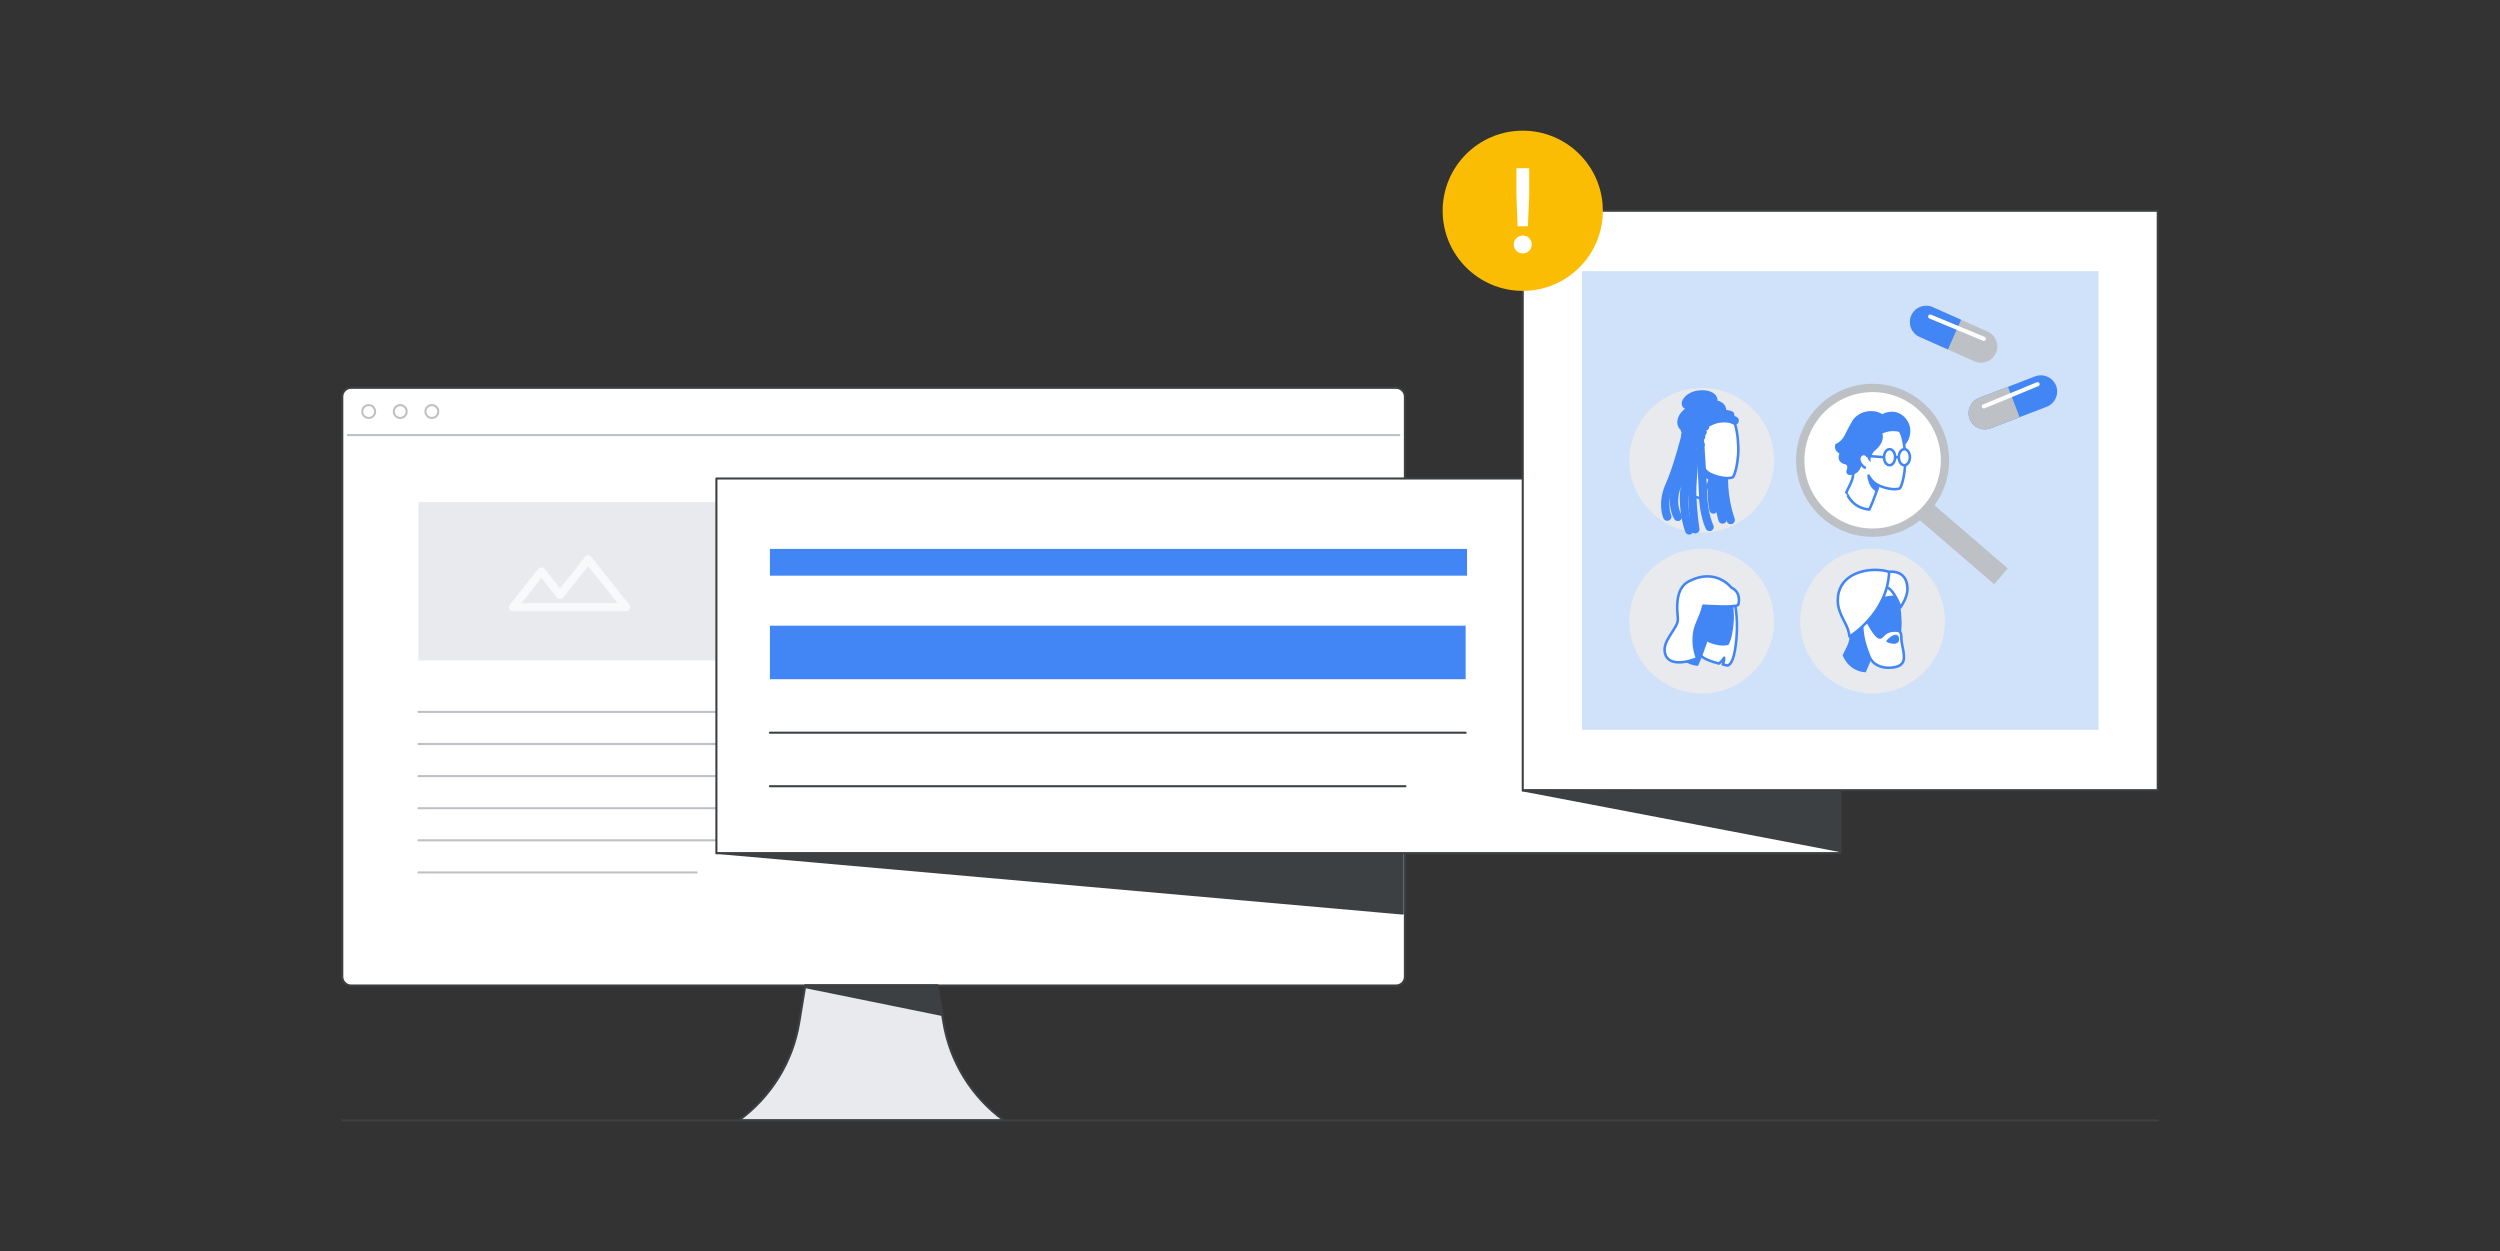 <?xml version="1.0" encoding="UTF-8"?>
<svg id="Clinical_Trial_Recruitment" data-name="Clinical Trial Recruitment" xmlns="http://www.w3.org/2000/svg" viewBox="0 0 1201 601">
  <rect x="0" y="0" width="1201" height="601" fill="#333333" stroke="none"/>
  <defs>
    <style>
      .cls-1, .cls-2, .cls-3, .cls-4, .cls-5, .cls-6, .cls-7, .cls-8, .cls-9, .cls-10, .cls-11, .cls-12 {
        stroke-linejoin: round;
      }

      .cls-1, .cls-2, .cls-3, .cls-4, .cls-5, .cls-6, .cls-8, .cls-9, .cls-10, .cls-11, .cls-13, .cls-12 {
        stroke-linecap: round;
      }

      .cls-1, .cls-6, .cls-8, .cls-12 {
        stroke-width: 1.24px;
      }

      .cls-1, .cls-6, .cls-9, .cls-10, .cls-11 {
        stroke: #4285f4;
      }

      .cls-1, .cls-14, .cls-9 {
        fill: #4285f4;
      }

      .cls-2, .cls-3, .cls-5, .cls-8, .cls-15, .cls-16, .cls-12 {
        stroke: #3c4043;
      }

      .cls-2, .cls-12 {
        fill: #3c4043;
      }

      .cls-3, .cls-6, .cls-17, .cls-18, .cls-10, .cls-16 {
        fill: #fff;
      }

      .cls-4, .cls-5, .cls-7, .cls-8, .cls-11, .cls-19, .cls-13 {
        fill: none;
      }

      .cls-4, .cls-7, .cls-18, .cls-19 {
        stroke: #bdc1c6;
      }

      .cls-20 {
        fill: #f8f9fa;
      }

      .cls-21 {
        fill: #fbbc04;
      }

      .cls-22, .cls-15 {
        fill: #e8eaed;
      }

      .cls-23 {
        fill: #bdc1c6;
      }

      .cls-24 {
        fill: #d0e1fa;
      }

      .cls-18, .cls-9, .cls-10, .cls-11 {
        stroke-width: 4px;
      }

      .cls-18, .cls-19, .cls-15, .cls-16, .cls-13 {
        stroke-miterlimit: 10;
      }

      .cls-19 {
        stroke-width: 10px;
      }

      .cls-13 {
        stroke: #fff;
        stroke-width: 2px;
      }
    </style>
  </defs>
  <path class="cls-2" d="m345.75,401.85l328.12,29.02v-28.58s-355.25-.44-328.12-.44Z"/>
  <g>
    <path class="cls-16" d="m670.65,473.45H168.68c-2.34,0-4.25-1.91-4.25-4.25V190.56c0-2.34,1.91-4.25,4.25-4.25h501.98c2.34,0,4.25,1.91,4.25,4.25v278.64c0,2.34-1.89,4.25-4.25,4.25Z"/>
    <path class="cls-15" d="m482.22,538.22h-127.26c15.46-11.25,25.89-28.14,28.99-47.01l2.91-17.76h63.45l2.91,17.76c3.11,18.87,13.53,35.76,28.99,47.01Z"/>
    <path class="cls-2" d="m452.63,487.59l-65.87-13.4.13-.74h63.43l2.3,14,.02.15Z"/>
    <path class="cls-4" d="m201,342h196.63"/>
    <path class="cls-4" d="m201,357.42h196.63"/>
    <path class="cls-4" d="m201,372.85h196.63"/>
    <path class="cls-7" d="m166.72,209.03h505.93"/>
    <path class="cls-4" d="m177.11,200.79c1.71,0,3.09-1.38,3.09-3.09s-1.38-3.09-3.09-3.09-3.09,1.38-3.09,3.09,1.38,3.09,3.09,3.09Z"/>
    <path class="cls-4" d="m192.28,200.79c1.71,0,3.09-1.38,3.09-3.09s-1.38-3.09-3.09-3.09-3.09,1.38-3.09,3.09,1.38,3.09,3.09,3.09Z"/>
    <path class="cls-4" d="m207.46,200.79c1.71,0,3.09-1.38,3.09-3.09s-1.38-3.09-3.09-3.09-3.09,1.38-3.09,3.09,1.38,3.09,3.09,3.09Z"/>
    <path class="cls-4" d="m201,388.27h196.63"/>
    <path class="cls-4" d="m201,403.69h196.63"/>
    <path class="cls-4" d="m201,419.11h133.67"/>
    <rect class="cls-22" x="201" y="241.19" width="145.2" height="76.1"/>
    <path class="cls-20" d="m246.47,293.65h54.27c.75,0,1.44-.43,1.77-1.11.33-.67.24-1.48-.23-2.07l-18.18-22.91c-.37-.47-.94-.74-1.54-.74s-1.17.27-1.54.74l-11.96,15.07-7.41-9.34-1.54,1.22h0s1.54-1.22,1.54-1.22c-.37-.47-.94-.74-1.54-.74s-1.16.27-1.53.74l-13.64,17.18c-.47.59-.56,1.39-.23,2.07.33.68,1.02,1.11,1.77,1.11Zm13.64-15.99l7.41,9.34c.37.47.94.74,1.53.74s1.17-.27,1.54-.74l-1.54-1.22h0s1.54,1.22,1.54,1.22l11.96-15.06,14.12,17.79h-46.15l9.58-12.06Z"/>
  </g>
  <path class="cls-2" d="m345.75,409.85l328.12,29.02v-28.58s-355.25-.44-328.12-.44Z"/>
  <g>
    <rect class="cls-3" x="344.16" y="229.88" width="539.89" height="179.96"/>
    <path class="cls-5" d="m369.87,352h334.22"/>
    <path class="cls-5" d="m369.87,377.71h305.3"/>
    <path class="cls-14" d="m369.87,300.58h334.22v25.71h-334.22v-25.71Z"/>
    <rect class="cls-14" x="369.87" y="263.7" width="334.89" height="12.85"/>
  </g>
  <path class="cls-3" d="m1036.58,101.26h-305.05v278.35h305.05V101.26Z"/>
  <path class="cls-2" d="m732.21,379.83l151.84,29.02v-28.58s-164.4-.44-151.84-.44Z"/>
  <g>
    <circle class="cls-21" cx="731.53" cy="101.26" r="38.48"/>
    <path class="cls-17" d="m728.47,120.48c-.84-.84-1.26-1.85-1.26-3.03s.42-2.19,1.26-3.03c.84-.84,1.87-1.26,3.09-1.26s2.24.41,3.06,1.23,1.23,1.84,1.23,3.06-.41,2.19-1.23,3.03c-.82.84-1.84,1.26-3.06,1.26s-2.25-.42-3.09-1.26Zm0-26.82v-12.86h6.17v12.86l-.63,15.04h-4.97l-.57-15.04Z"/>
  </g>
  <path class="cls-5" d="m164.42,538.22h872.16"/>
  <path class="cls-24" d="m1008.1,130.26h-248.09v220.37h248.09v-220.37Z"/>
  <circle class="cls-22" cx="817.53" cy="221.13" r="34.76"/>
  <g>
    <path class="cls-11" d="m822.8,227.18s-1.13,10.72.34,17.58"/>
    <path class="cls-11" d="m825.3,227.35s-.62,12.93,2.21,22.23"/>
    <path class="cls-11" d="m828.25,227.47s-.96,10.1,3.18,22.35"/>
    <path class="cls-14" d="m823.94,194.23c.79-.74,1.19-1.59,1.13-2.38-.17-2.33-3.12-4.88-8.9-4.31-5.45.57-8.45,4.14-8.28,6.47.11,1.53,1.36,2.72,3.91,3.12,1.25-.79,3.18-1.47,4.71-1.99,2.84-1.02,5.45-1.25,7.43-.91Z"/>
    <path class="cls-9" d="m827.28,196.72c-.28-1.36-1.53-2.21-3.35-2.5-1.99-.34-4.59-.06-7.37.91-1.53.51-3.52,1.19-4.71,1.99-3.06,1.93-4.42,4.42-4.03,6.41.28,1.59,1.99,2.5,4.37,2.67,1.42-1.47,3.12-2.95,5.1-4.2,3.74-2.38,7.32-3.46,9.7-3.12.28-.79.4-1.53.28-2.16Z"/>
    <path class="cls-6" d="m817.81,239.43s2.78-5.84,4.2-11.57c0,0,6.18,2.84,10.49,1.42,0,0,1.87-2.61,2.5-10.83.34-4.14-.23-10.44-1.36-14.29-1.25-4.37-5.5-7.32-12.48-6.24-9.47,1.42-13.84,6.64-12.08,15.65,2.04,10.72.96,10.72-2.33,17.64.06-.06,2.33,7.43,11.06,8.22Z"/>
    <path class="cls-1" d="m821.44,230.19s-3.46-1.47-3.97-7.09c0,0,1.53,3.52,4.54,4.76,0,0,0,.45-.11.96-.23.62-.45,1.36-.45,1.36Z"/>
    <path class="cls-10" d="m817.19,199.79s5.84-3.18,10.15-2.04"/>
    <path class="cls-9" d="m818.61,197.23l5.1,2.84-.57,1.7-2.55.85-8.22-3.12,6.24-2.27Z"/>
    <path class="cls-10" d="m820.88,200.64s5.79-2.84,10.32-1.25"/>
    <path class="cls-10" d="m822.01,202.06s6.76-2.55,11.34,0"/>
    <path class="cls-10" d="m821,202.78s-4.55-1.72-10.33-1.5"/>
    <path class="cls-10" d="m819.16,204.93s-5.26-1.65-9.63-1.16"/>
    <path class="cls-10" d="m817.92,207.56s-4.68-1.26-8.51-1.09"/>
    <path class="cls-10" d="m817.26,209.75s-4.2-1.23-7.66-.96"/>
    <path class="cls-11" d="m814.64,211.13s-1.78,19.67-1.7,25.24c.12,9.86,1.49,17.87,1.49,17.87"/>
    <path class="cls-11" d="m812.93,211.13s-4.07,22.67-3.97,28.19c.15,9.78,2.54,15.48,2.54,15.48"/>
    <path class="cls-10" d="m816.9,213.68s-.85-1.08-2.04-.91c-1.19.17-1.99,1.36-1.87,2.67.11,1.3,1.64,3.18,3.06,3.91"/>
    <path class="cls-10" d="m816.9,213.68s-.85-1.08-2.04-.91c-1.19.17-1.99,1.36-1.87,2.67.11,1.3,1.64,3.18,3.06,3.91"/>
    <path class="cls-11" d="m816.62,211.41s1.42,20.53,1.53,26.03c.17,9.64,3.12,15.71,3.12,15.71"/>
    <path class="cls-11" d="m811.41,210.1s-2.53,14.72-5.7,22.94c-3.6,9.18.32,15.27.32,15.27"/>
    <path class="cls-11" d="m809.48,210.3s-3.69,14.56-7.31,22.59c-4.1,8.96-1.21,15.3-1.21,15.3"/>
  </g>
  <g>
    <circle class="cls-22" cx="817.53" cy="298.39" r="34.76"/>
    <g>
      <path class="cls-6" d="m833.11,288.48s2.04,7.66,1.08,18.26c-.85,9.42-2.38,12.19-4.14,12.99,0,0-.96-.17-2.44-.51.79-1.47.68-3.23.68-3.23,0,0-.91,1.59-2.55,2.78-3.01-.79-6.81-2.04-8.39-3.57-2.84-2.72.68-11.4,1.59-15.14,1.25-5.22,1.7-11.23,1.7-11.23l12.48-.34Z"/>
      <path class="cls-14" d="m815.69,319.9s2.89-5.96,4.31-11.68c0,0,6.07,2.95,10.38,1.53,0,0,1.87-2.61,2.5-10.83.34-4.14-.23-10.44-1.36-14.29-1.25-4.37-5.5-7.32-12.48-6.24-9.47,1.42-13.84,6.64-12.08,15.65,2.04,10.72.96,10.72-2.33,17.64.06,0,2.38,7.49,11.06,8.22Z"/>
      <path class="cls-8" d="m814.79,294.15s-.85-1.08-2.04-.91c-1.19.17-1.99,1.36-1.87,2.67.06,1.3,1.3,3.12,2.72,3.86"/>
      <path class="cls-14" d="m819.32,310.71s-3.46-1.47-3.97-7.09c0,0,1.7,3.35,4.71,4.59,0,0-.17.62-.28,1.13-.23.62-.45,1.36-.45,1.36Z"/>
      <path class="cls-6" d="m815.3,316.27s-1.99-4.54-1.59-10.49c.4-5.96,3.18-8.45,4.59-14.8,0,0,15.09,1.08,16.73-.4,0,0,1.99-5.79-3.35-8.34,0,0-7.32-9.64-20.19-3.06-4.37,2.21-6.64,7.09-5.45,17.92.51,4.71-8.28,10.83-6.01,17.3,2.55,7.26,15.26,1.87,15.26,1.87Z"/>
    </g>
  </g>
  <g>
    <circle class="cls-22" cx="899.6" cy="298.39" r="34.76"/>
    <g>
      <path class="cls-14" d="m896.26,323.01s2.89-5.96,4.31-11.68c0,0,6.07,2.95,10.38,1.53,0,0,1.87-2.61,2.5-10.83.34-4.14-.23-10.44-1.36-14.29-1.25-4.37-5.5-7.32-12.48-6.24-9.47,1.42-13.84,6.64-12.08,15.65,2.04,10.72.96,10.72-2.33,17.64.06,0,2.33,7.49,11.06,8.22Z"/>
      <path class="cls-12" d="m899.89,313.82s-3.46-1.47-3.97-7.09c0,0,1.7,3.35,4.71,4.59,0,0-.17.62-.28,1.13-.23.57-.45,1.36-.45,1.36Z"/>
      <path class="cls-6" d="m913.38,305.93c0-3.01-1.53-3.01-2.89-3.01-5.67,0-5.73,3.35-7.43,3.35-2.16,0-6.35-8.45-6.35-8.45,0,0-2.33-5.22-2.21,1.53.11,6.75,1.64,11.23,3.52,15.94,1.87,4.71,6.75,5.5,9.08,5.5s7.54-.28,7.54-4.82-1.25-5.73-1.25-10.04Zm-1.76,1.87s-.28.85-1.76.85-3.01-.68-3.01-.68c0,0,2.33-2.44,3.8-2.44s.96,2.27.96,2.27Z"/>
      <path class="cls-6" d="m904.42,287.39s5.45-1.02,6.75-.57-2.27-6.64-2.27-6.64l-3.29.06-1.19,7.15Z"/>
      <path class="cls-6" d="m906.52,275.14s-.4-.51,2.16-.51,7.66.99,7.66,8.51c0,3.91-3.35,8.68-3.35,8.68,0,0-3.06-8.85-6.81-9.76-3.74-.96.34-6.92.34-6.92Z"/>
      <path class="cls-6" d="m888.54,305.82s18.15-11.06,19-30.91c0,0-1.42-1.13-7.09-1.13s-17.81,2.61-17.58,15.03c0,4.71,3.18,9.53,4.25,11.97,1.13,2.44,1.42,5.05,1.42,5.05Z"/>
    </g>
  </g>
  <g>
    <circle class="cls-18" cx="899.6" cy="221.13" r="34.76"/>
    <path class="cls-6" d="m898.01,244.77s2.89-5.96,4.31-11.68c0,0,6.07,2.95,10.38,1.53,0,0,1.87-2.61,2.5-10.83.34-4.14-.23-10.44-1.36-14.29-1.25-4.37-5.5-7.32-12.48-6.24-9.47,1.42-13.84,6.64-12.08,15.65,2.04,10.72.96,10.72-2.33,17.64.06,0,2.33,7.49,11.06,8.22Z"/>
    <path class="cls-6" d="m897.1,219.02s-.85-1.08-2.04-.91c-1.19.17-1.99,1.36-1.87,2.67.06,1.3,1.3,3.12,2.72,3.86"/>
    <path class="cls-1" d="m901.64,235.58s-3.46-1.47-3.97-7.09c0,0,1.7,3.35,4.71,4.59,0,0-.17.62-.28,1.13-.23.57-.45,1.36-.45,1.36Z"/>
    <path class="cls-14" d="m894.21,223.16s-.34,4.59-5.27,5.05c-.79.06-2.61-.4-1.7-2.78.51-1.25.06-2.33-1.19-2.5-1.36-.23-3.74-1.76-2.38-5.1,0,0-3.12-1.36-1.87-4.59,0,0,1.42-.23,3.29-2.44,1.25-1.53,2.33-4.54,4.71-8.51,2.89-4.88,10.04-6.13,14.41-3.35,0,0,6.24-3.57,11.06,1.81,4.25,4.82,2.27,10.95-.51,13.27,0,0-.62-4.76-1.64-6.35,0,0-4.37-1.59-8.85.62,0,0,1.81,4.03-4.03,8.56,0,0-2.72,3.52-1.25,5.27,0,0-2.04-.96-1.81-3.12,0,0-.57-.91-2.04-.91-.85,0-1.87.96-1.87,2.67-.06.96.96,2.38.96,2.38Z"/>
    <path class="cls-6" d="m905.1,219.65l-8-.62"/>
    <path class="cls-6" d="m907.76,223.5c1.47,0,2.67-1.73,2.67-3.86s-1.19-3.86-2.67-3.86-2.67,1.72-2.67,3.86,1.19,3.86,2.67,3.86Z"/>
    <path class="cls-6" d="m914.85,223.5c1.47,0,2.67-1.73,2.67-3.86s-1.19-3.86-2.67-3.86-2.67,1.72-2.67,3.86,1.19,3.86,2.67,3.86Z"/>
    <path class="cls-6" d="m912.19,219.65h-1.76"/>
    <line class="cls-19" x1="923.97" y1="244.76" x2="961.28" y2="276.86"/>
  </g>
  <g>
    <path class="cls-23" d="m948.52,173.56l-26.36-11.72c-3.93-1.75-5.71-6.39-3.96-10.31h0c1.75-3.93,6.39-5.71,10.31-3.96l26.36,11.72c3.93,1.75,5.71,6.39,3.96,10.31h0c-1.75,3.93-6.39,5.71-10.31,3.96Z"/>
    <path class="cls-14" d="m942.12,153.62l-13.62-6.06c-3.93-1.75-8.57.04-10.31,3.96-1.75,3.93.04,8.57,3.96,10.31l13.62,6.06,6.35-14.28Z"/>
    <line class="cls-13" x1="927.28" y1="152.08" x2="953.06" y2="162.79"/>
  </g>
  <g>
    <path class="cls-14" d="m983.25,195.4l-26.93,10.35c-4.01,1.54-8.55-.48-10.09-4.49h0c-1.54-4.01.48-8.55,4.49-10.09l26.93-10.35c4.01-1.54,8.55.48,10.09,4.49h0c1.54,4.01-.48,8.55-4.49,10.09Z"/>
    <path class="cls-23" d="m964.62,185.82l-13.91,5.35c-4.01,1.54-6.03,6.08-4.49,10.09,1.54,4.01,6.08,6.03,10.09,4.49l13.91-5.35-5.61-14.58Z"/>
    <line class="cls-13" x1="953.04" y1="195.23" x2="978.84" y2="184.57"/>
  </g>
</svg>